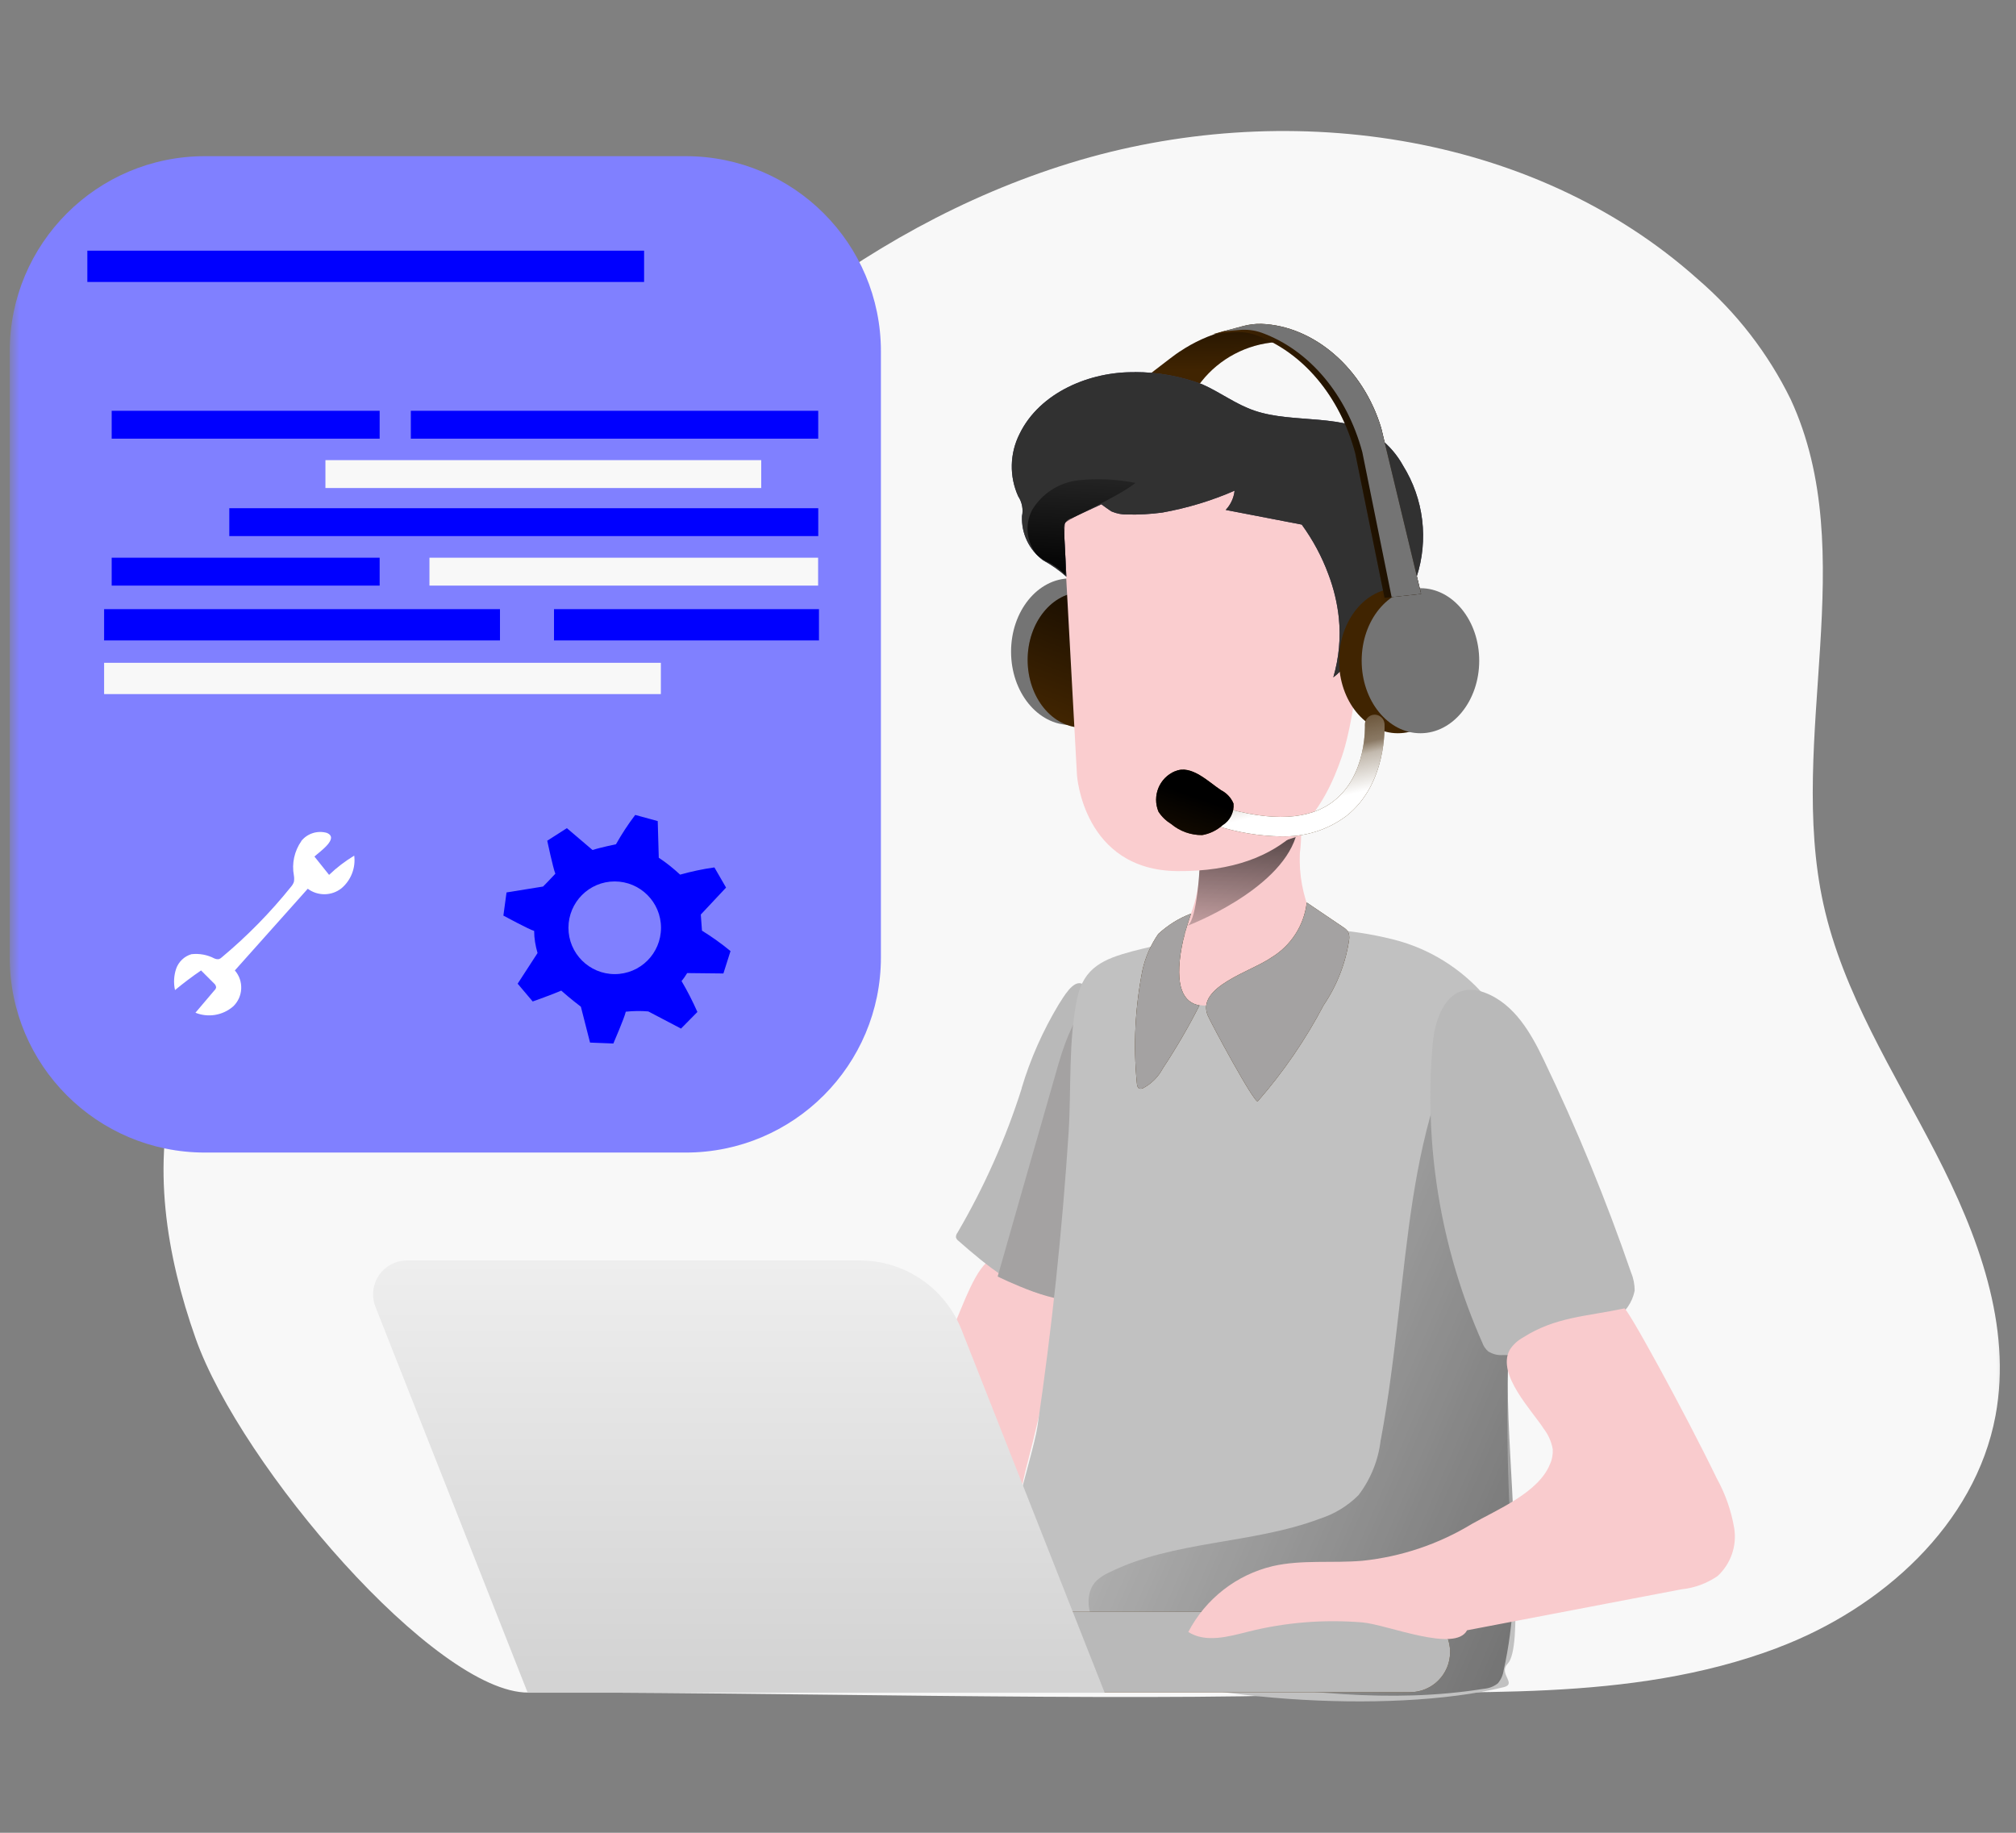 <svg width="154" height="140" viewBox="0 0 154 140" fill="none" xmlns="http://www.w3.org/2000/svg">
<rect x="0" y="0" width="154" height="140" fill="#808080" stroke="none"/>
<mask id="mask0_5240_12414" style="mask-type:luminance" maskUnits="userSpaceOnUse" x="0" y="0" width="154" height="140">
<path d="M153.742 0H0.742V140H153.742V0Z" fill="white"/>
</mask>
<g mask="url(#mask0_5240_12414)">
<path opacity="0.51" d="M15.141 38.82H8.531V40.95H15.141V38.82Z" fill="#402401"/>
<path d="M21.691 35.059H8.531V37.189H21.691V35.059Z" fill="#402401"/>
<path d="M135.805 125.86C143.725 122.87 150.885 116.47 152.435 108.14C153.715 101.27 151.075 94.3 147.875 88.09C144.675 81.88 140.786 75.87 139.286 69.05C136.496 56.36 142.246 42.29 136.786 30.5C135.066 26.99 132.645 23.86 129.675 21.31C116.995 9.98 97.966 7.45 81.725 12.46C65.486 17.47 51.935 29.16 41.956 42.92C37.846 48.59 34.266 54.65 29.776 60.02C23.796 67.18 16.035 73.47 13.445 82.41C11.556 88.87 12.695 95.88 14.945 102.24C18.395 111.99 33.276 129.33 40.355 129.29C56.136 129.21 86.415 129.99 101.045 129.42C112.005 128.99 124.315 130.2 135.795 125.87L135.805 125.86Z" fill="#F8F8F8"/>
<path d="M68.149 112.73C67.639 113.75 67.579 114.94 67.989 116.01C68.349 116.56 68.839 117.02 69.419 117.35L74.579 120.86C75.509 121.62 76.629 122.12 77.809 122.31C79.039 122.47 80.189 121.66 80.449 120.44C80.569 119.07 79.129 118.13 78.459 116.92C77.579 115.34 78.059 113.38 78.519 111.63C79.679 107.22 80.529 102.74 81.059 98.22C79.999 97.79 76.919 95.84 75.819 96.17C74.589 96.54 73.469 100 72.919 101.12C71.059 104.87 69.469 108.75 68.149 112.72V112.73Z" fill="#F9CBCD"/>
<path d="M78.053 83.119C76.833 86.969 75.183 90.669 73.143 94.159C73.063 94.259 73.023 94.379 73.023 94.509C73.053 94.629 73.133 94.729 73.233 94.799C75.393 96.689 77.723 98.659 80.563 99.069C80.753 99.109 80.943 99.099 81.113 99.019C81.273 98.899 81.393 98.739 81.453 98.539C83.173 94.309 83.993 89.769 83.843 85.209C83.803 82.939 83.623 80.679 83.303 78.429C83.233 77.879 83.183 75.459 82.713 75.179C81.993 74.749 81.203 76.239 80.883 76.709C79.673 78.719 78.713 80.869 78.043 83.119H78.053Z" fill="#B9B9B9"/>
<path d="M83.921 75.869C83.921 75.869 82.231 76.499 80.861 81.249C79.491 85.999 76.211 97.509 76.211 97.509C76.211 97.509 81.281 100.039 82.551 99.089C83.821 98.139 83.921 75.859 83.921 75.859V75.869Z" fill="#A4A2A2"/>
<path d="M98.302 70.982C101.061 70.832 103.831 71.102 106.511 71.782C109.201 72.472 111.621 73.982 113.431 76.082C115.281 78.552 116.312 81.522 116.402 84.602C116.482 87.662 116.311 90.722 115.881 93.752C115.161 100.882 114.971 108.052 115.311 115.202C115.391 116.912 116.371 125.862 115.171 127.082C114.421 127.852 115.921 128.622 114.851 128.882C106.131 130.982 90.481 129.952 82.222 126.452C80.121 125.562 78.022 124.322 76.981 122.292C75.862 120.092 78.891 111.392 79.251 108.952C80.352 101.502 81.141 94.002 81.632 86.472C81.841 83.142 81.602 79.552 82.281 76.272C82.781 73.892 84.311 73.252 86.511 72.662C90.362 71.662 94.302 71.092 98.281 70.972L98.302 70.982Z" fill="#C1C1C1"/>
<path d="M105.472 109.972C105.302 111.512 104.712 112.982 103.772 114.212C102.952 115.032 101.952 115.642 100.842 116.002C95.642 117.962 89.712 117.652 84.732 120.112C84.382 120.262 84.052 120.482 83.772 120.732C82.812 121.682 83.082 123.352 83.843 124.472C85.543 126.952 88.832 127.652 91.802 128.112C98.932 129.232 106.212 130.152 113.342 129.002C113.732 128.972 114.102 128.832 114.412 128.592C114.662 128.302 114.812 127.952 114.862 127.582C116.482 120.412 115.202 112.932 115.172 105.582C115.172 101.342 115.542 97.092 115.262 92.862C115.122 90.232 114.572 87.632 113.642 85.172C112.982 83.492 111.042 79.792 109.882 83.232C108.032 88.692 107.502 94.572 106.842 100.262C106.472 103.502 106.082 106.752 105.482 109.962L105.472 109.972Z" fill="url(#paint0_linear_5240_12414)"/>
<path d="M47.242 123.121H107.702C109.402 123.121 110.772 124.491 110.772 126.191C110.772 127.891 109.402 129.261 107.702 129.261H47.242C45.542 129.261 44.172 127.891 44.172 126.191C44.172 124.491 45.542 123.121 47.242 123.121Z" fill="#402401"/>
<path d="M47.242 123.121H107.702C109.402 123.121 110.772 124.491 110.772 126.191C110.772 127.891 109.402 129.261 107.702 129.261H47.242C45.542 129.261 44.172 127.891 44.172 126.191C44.172 124.491 45.542 123.121 47.242 123.121Z" fill="#B9B9B9"/>
<path d="M91.634 76.789C90.394 76.589 89.704 75.349 90.254 72.349C90.314 72.019 90.394 71.699 90.484 71.369C90.484 71.309 90.514 71.249 90.534 71.189C90.664 70.729 90.824 70.259 90.974 69.799C91.394 68.699 91.614 67.529 91.624 66.349C91.514 65.499 91.594 64.629 91.844 63.799C92.154 63.129 92.624 62.549 93.234 62.119C94.574 61.089 98.474 59.159 99.224 61.709C99.424 62.859 99.444 64.029 99.294 65.189C99.224 66.789 99.514 68.389 100.154 69.859C100.964 71.499 94.684 77.269 91.644 76.779L91.634 76.789Z" fill="#F9CBCD"/>
<path d="M90.75 70.701C90.75 70.701 97.65 68.081 98.98 63.941L91.63 66.341C91.63 66.341 91.45 70.131 90.75 70.691V70.701Z" fill="url(#paint1_linear_5240_12414)"/>
<path d="M109.451 79.649C108.751 87.479 110.041 95.349 113.221 102.539C113.311 102.809 113.471 103.039 113.681 103.229C114.021 103.439 114.411 103.539 114.801 103.509C117.881 103.579 120.891 102.609 123.351 100.759C124.141 100.279 124.691 99.499 124.871 98.589C124.871 98.119 124.781 97.649 124.601 97.219C122.691 91.669 120.461 86.239 117.921 80.949C116.981 78.989 115.711 76.689 113.431 75.829C110.681 74.789 109.641 77.599 109.451 79.649Z" fill="#B9B9B9"/>
<path d="M96.081 84.121C98.041 81.881 99.731 79.411 101.111 76.781C102.131 75.271 102.801 73.561 103.061 71.761C103.091 71.561 103.061 71.351 102.971 71.161C102.881 71.031 102.761 70.921 102.631 70.841L99.821 68.941C99.621 70.681 98.621 72.231 97.121 73.141C95.621 74.201 91.341 75.371 92.261 77.571C92.491 78.121 95.851 84.381 96.091 84.131L96.081 84.121Z" fill="#402401"/>
<path d="M91.63 76.789C90.79 78.449 89.85 80.059 88.82 81.619C88.481 82.259 87.96 82.779 87.32 83.119C87.24 83.159 87.141 83.179 87.05 83.159C86.891 83.099 86.851 82.889 86.841 82.709C86.561 79.839 86.711 76.939 87.271 74.109C87.491 73.119 87.9 72.179 88.481 71.339C89.21 70.669 90.05 70.139 90.981 69.789C90.831 70.249 90.68 70.709 90.54 71.179C90.52 71.219 90.501 71.269 90.501 71.319V71.359C90.41 71.679 90.331 71.999 90.271 72.339C89.711 75.359 90.4 76.599 91.63 76.799V76.789Z" fill="#402401"/>
<path d="M96.081 84.121C98.041 81.881 99.731 79.411 101.111 76.781C102.131 75.271 102.801 73.561 103.061 71.761C103.091 71.561 103.061 71.351 102.971 71.161C102.881 71.031 102.761 70.921 102.631 70.841L99.821 68.941C99.621 70.681 98.621 72.231 97.121 73.141C95.621 74.201 91.341 75.371 92.261 77.571C92.491 78.121 95.851 84.381 96.091 84.131L96.081 84.121Z" fill="#A4A2A2"/>
<path d="M91.63 76.789C90.79 78.449 89.85 80.059 88.82 81.619C88.481 82.259 87.96 82.779 87.32 83.119C87.24 83.159 87.141 83.179 87.05 83.159C86.891 83.099 86.851 82.889 86.841 82.709C86.561 79.839 86.711 76.939 87.271 74.109C87.491 73.119 87.9 72.179 88.481 71.339C89.21 70.669 90.05 70.139 90.981 69.789C90.831 70.249 90.68 70.709 90.54 71.179C90.52 71.219 90.501 71.269 90.501 71.319V71.359C90.41 71.679 90.331 71.999 90.271 72.339C89.711 75.359 90.4 76.599 91.63 76.799V76.789Z" fill="#A4A2A2"/>
<path d="M112.073 124.531L128.453 121.401C129.443 121.301 130.383 120.951 131.203 120.391C132.213 119.461 132.693 118.081 132.473 116.721C132.243 115.381 131.793 114.101 131.133 112.911C128.803 108.091 124.083 99.441 124.053 99.951C121.193 100.561 118.813 100.591 116.353 102.161C115.933 102.391 115.573 102.721 115.313 103.131C114.333 105.001 117.023 107.731 117.933 109.151C118.283 109.601 118.513 110.141 118.613 110.701C118.633 111.101 118.563 111.501 118.393 111.861C117.503 114.041 114.353 115.311 112.413 116.421C109.873 117.961 107.033 118.911 104.083 119.221C101.793 119.421 99.453 119.121 97.223 119.631C94.443 120.291 92.093 122.131 90.773 124.661C92.103 125.511 93.833 125.021 95.373 124.631C98.213 123.921 101.153 123.691 104.073 123.931C105.963 124.091 111.183 126.281 112.073 124.521V124.531Z" fill="#F9CBCD"/>
<path d="M84.379 129.301H40.309L28.679 99.821C28.159 98.491 28.809 96.981 30.139 96.461C30.439 96.341 30.759 96.281 31.089 96.281H65.679C69.109 96.281 72.189 98.381 73.449 101.571L84.389 129.311L84.379 129.301Z" fill="url(#paint2_linear_5240_12414)"/>
<path d="M90.13 26.851C91.2 26.131 92.39 25.591 93.64 25.271C94.91 25.021 96.63 25.171 97.49 26.131C95.24 26.291 93.17 27.381 91.77 29.151C91.71 29.261 91.6 29.351 91.48 29.401C91.38 29.411 91.27 29.401 91.18 29.341C90.66 29.151 86.8 30.031 86.57 29.561C86.57 29.561 89.65 27.141 90.12 26.851H90.13Z" fill="#402401"/>
<path d="M90.13 26.851C91.2 26.131 92.39 25.591 93.64 25.271C94.91 25.021 96.63 25.171 97.49 26.131C95.24 26.291 93.17 27.381 91.77 29.151C91.71 29.261 91.6 29.351 91.48 29.401C91.38 29.411 91.27 29.401 91.18 29.341C90.66 29.151 86.8 30.031 86.57 29.561C86.57 29.561 89.65 27.141 90.12 26.851H90.13Z" fill="url(#paint3_linear_5240_12414)"/>
<path d="M81.774 55.38C84.282 55.38 86.314 52.873 86.314 49.78C86.314 46.687 84.282 44.18 81.774 44.18C79.267 44.18 77.234 46.687 77.234 49.78C77.234 52.873 79.267 55.38 81.774 55.38Z" fill="#747474"/>
<path d="M82.7 55.59C85.02 55.59 86.9 53.271 86.9 50.41C86.9 47.55 85.02 45.23 82.7 45.23C80.38 45.23 78.5 47.55 78.5 50.41C78.5 53.271 80.38 55.59 82.7 55.59Z" fill="#402401"/>
<path d="M82.7 55.59C85.02 55.59 86.9 53.271 86.9 50.41C86.9 47.55 85.02 45.23 82.7 45.23C80.38 45.23 78.5 47.55 78.5 50.41C78.5 53.271 80.38 55.59 82.7 55.59Z" fill="url(#paint4_linear_5240_12414)"/>
<path d="M81.219 39.98L82.269 59.21C82.269 59.21 82.739 66.47 89.929 66.54C98.569 66.63 101.199 61.6 102.509 57.78C103.819 53.96 105.009 42.73 102.509 39.62C100.009 36.51 85.949 28.87 81.219 39.98Z" fill="#FACDCF"/>
<path d="M86.69 28.432C83.3 28.372 79.43 29.952 77.88 33.152C77.13 34.642 77.09 36.392 77.78 37.912C78.07 38.352 78.18 38.902 78.07 39.422C78.01 40.742 78.61 42.002 79.67 42.792C80.31 43.142 80.92 43.562 81.46 44.052L81.28 40.472C81.19 40.072 81.45 39.672 81.85 39.582L84.13 38.522C84.13 38.522 84.83 39.032 84.92 39.072C85.3 39.232 85.71 39.312 86.12 39.302C87.01 39.322 87.91 39.272 88.79 39.152C90.69 38.812 92.54 38.252 94.31 37.482C94.25 38.032 94.01 38.552 93.63 38.952L99.44 40.072C100.29 41.242 100.98 42.522 101.48 43.882C101.88 44.942 102.15 46.052 102.27 47.182C102.43 48.712 102.28 50.262 101.85 51.742C102.25 51.442 102.59 51.082 102.87 50.672C103.4 51.032 103.98 51.312 104.59 51.492C104.72 51.542 104.86 51.552 104.99 51.522C105.27 51.442 105.33 51.102 105.36 50.842C105.59 48.432 107.39 46.392 108.21 44.082C109.14 41.232 108.76 38.112 107.18 35.572C106.73 34.752 106.11 34.032 105.37 33.462C102.69 31.502 98.89 32.402 95.84 31.372C94.39 30.882 93.22 29.962 91.83 29.352C90.18 28.732 88.43 28.422 86.67 28.422L86.69 28.432Z" fill="#3F3D56"/>
<path d="M86.69 28.432C83.3 28.372 79.43 29.952 77.88 33.152C77.13 34.642 77.09 36.392 77.78 37.912C78.07 38.352 78.18 38.902 78.07 39.422C78.01 40.742 78.61 42.002 79.67 42.792C80.31 43.142 80.92 43.562 81.46 44.052L81.28 40.472C81.19 40.072 81.45 39.672 81.85 39.582L84.13 38.522C84.13 38.522 84.83 39.032 84.92 39.072C85.3 39.232 85.71 39.312 86.12 39.302C87.01 39.322 87.91 39.272 88.79 39.152C90.69 38.812 92.54 38.252 94.31 37.482C94.25 38.032 94.01 38.552 93.63 38.952L99.44 40.072C100.29 41.242 100.98 42.522 101.48 43.882C101.88 44.942 102.15 46.052 102.27 47.182C102.43 48.712 102.28 50.262 101.85 51.742C102.25 51.442 102.59 51.082 102.87 50.672C103.4 51.032 103.98 51.312 104.59 51.492C104.72 51.542 104.86 51.552 104.99 51.522C105.27 51.442 105.33 51.102 105.36 50.842C105.59 48.432 107.39 46.392 108.21 44.082C109.14 41.232 108.76 38.112 107.18 35.572C106.73 34.752 106.11 34.032 105.37 33.462C102.69 31.502 98.89 32.402 95.84 31.372C94.39 30.882 93.22 29.962 91.83 29.352C90.18 28.732 88.43 28.422 86.67 28.422L86.69 28.432Z" fill="#313131"/>
<path d="M106.779 56.01C109.259 56.01 111.269 53.529 111.269 50.47C111.269 47.41 109.259 44.93 106.779 44.93C104.299 44.93 102.289 47.41 102.289 50.47C102.289 53.529 104.299 56.01 106.779 56.01Z" fill="#402401"/>
<path d="M106.779 56.01C109.259 56.01 111.269 53.529 111.269 50.47C111.269 47.41 109.259 44.93 106.779 44.93C104.299 44.93 102.289 47.41 102.289 50.47C102.289 53.529 104.299 56.01 106.779 56.01Z" fill="url(#paint5_linear_5240_12414)"/>
<path d="M108.506 56.01C110.985 56.01 112.996 53.529 112.996 50.47C112.996 47.41 110.985 44.93 108.506 44.93C106.026 44.93 104.016 47.41 104.016 50.47C104.016 53.529 106.026 56.01 108.506 56.01Z" fill="#747474"/>
<path d="M108.544 45.369L106.304 45.609L105.764 45.669L103.524 34.619C102.354 30.249 99.504 26.889 95.924 25.589C95.374 25.399 94.784 25.329 94.194 25.379L92.664 25.519L93.414 25.319L94.914 24.919C95.384 24.789 95.864 24.729 96.354 24.739C100.354 24.889 104.134 28.109 105.514 32.719L108.554 45.359L108.544 45.369Z" fill="#402401"/>
<path d="M108.544 45.369L106.304 45.609L105.764 45.669L103.524 34.619C102.354 30.249 99.504 26.889 95.924 25.589C95.374 25.399 94.784 25.329 94.194 25.379L92.664 25.519L93.414 25.319L94.914 24.919C95.384 24.789 95.864 24.729 96.354 24.739C100.354 24.889 104.134 28.109 105.514 32.719L108.554 45.359L108.544 45.369Z" fill="url(#paint6_linear_5240_12414)"/>
<path d="M108.544 45.369L106.304 45.609L104.064 34.529C102.874 30.119 99.994 26.729 96.384 25.419C95.824 25.219 95.224 25.149 94.634 25.209L93.414 25.319L94.914 24.919C95.384 24.789 95.864 24.729 96.354 24.739C100.344 24.889 104.134 28.109 105.514 32.719L108.554 45.359L108.544 45.369Z" fill="#747474"/>
<path d="M15.652 11.93H52.382C60.612 11.93 67.292 18.6 67.292 26.84V73.13C67.292 81.36 60.622 88.04 52.382 88.04H15.652C7.422 88.04 0.742 81.37 0.742 73.13V26.84C0.742 18.61 7.412 11.93 15.652 11.93Z" fill="#8080FF"/>
<path d="M49.202 19.148H6.672V21.538H49.202V19.148Z" fill="#0000FF"/>
<path d="M50.483 50.629H7.953V53.019H50.483V50.629Z" fill="#F8F8F8"/>
<path d="M38.193 46.531H7.953V48.921H38.193V46.531Z" fill="#0000FF"/>
<path d="M62.56 46.531H42.32V48.921H62.56V46.531Z" fill="#0000FF"/>
<path d="M62.503 31.379H31.383V33.509H62.503V31.379Z" fill="#0000FF"/>
<path d="M58.149 35.148H24.859V37.278H58.149V35.148Z" fill="#F8F8F8"/>
<path d="M29.001 31.379H8.531V33.509H29.001V31.379Z" fill="#0000FF"/>
<path d="M62.506 38.82H17.516V40.95H62.506V38.82Z" fill="#0000FF"/>
<path d="M62.495 42.602H32.805V44.732H62.495V42.602Z" fill="#F8F8F8"/>
<path d="M29.001 42.602H8.531V44.732H29.001V42.602Z" fill="#0000FF"/>
<path d="M23.019 64.249C22.489 65.009 22.279 65.949 22.449 66.869C22.479 67.029 22.479 67.209 22.449 67.369C22.399 67.509 22.319 67.639 22.229 67.739C20.649 69.709 18.869 71.519 16.929 73.139C16.879 73.189 16.809 73.229 16.739 73.259C16.609 73.289 16.479 73.259 16.369 73.209C15.829 72.929 15.219 72.819 14.619 72.889C14.079 73.049 13.649 73.459 13.459 73.989C13.279 74.519 13.249 75.089 13.369 75.629C14.009 75.099 14.669 74.599 15.359 74.129L16.339 75.109C16.439 75.189 16.509 75.309 16.509 75.439C16.489 75.519 16.449 75.589 16.389 75.639L14.929 77.359C15.899 77.749 17.009 77.569 17.809 76.879C18.579 76.149 18.639 74.929 17.939 74.129L23.509 67.889C24.279 68.459 25.339 68.449 26.089 67.849C26.809 67.239 27.179 66.299 27.059 65.359C26.369 65.779 25.719 66.269 25.139 66.829L24.019 65.429C24.419 65.059 25.949 64.019 24.959 63.619C24.239 63.419 23.469 63.669 23.009 64.249H23.019Z" fill="white"/>
<path d="M55.263 74.35L55.803 72.65C55.113 72.08 54.383 71.56 53.623 71.09L53.533 69.86L55.463 67.8L54.573 66.26C53.693 66.38 52.813 66.57 51.953 66.81C51.443 66.34 50.903 65.9 50.323 65.52L50.243 62.72L48.523 62.25C47.983 62.96 47.493 63.71 47.053 64.49C47.053 64.49 45.843 64.74 45.263 64.93L43.303 63.26L41.803 64.22C41.803 64.22 42.243 66.3 42.423 66.74C42.003 67.2 41.483 67.72 41.483 67.72L38.693 68.17L38.453 69.94C38.453 69.94 40.413 71 40.803 71.11C40.803 71.68 40.903 72.25 41.063 72.8L39.543 75.14L40.693 76.5C40.693 76.5 42.213 75.96 42.873 75.67C43.493 76.23 44.373 76.9 44.373 76.9L45.073 79.64L46.853 79.71C46.853 79.71 47.713 77.72 47.803 77.28C48.373 77.22 48.953 77.21 49.523 77.26L52.023 78.57L53.273 77.3C52.913 76.49 52.513 75.7 52.063 74.94C52.223 74.75 52.363 74.54 52.493 74.33L55.253 74.36L55.263 74.35ZM46.963 74.41C45.013 74.41 43.423 72.83 43.423 70.87C43.423 68.92 45.003 67.33 46.953 67.33C48.903 67.33 50.493 68.91 50.493 70.87C50.493 72.83 48.913 74.41 46.953 74.41H46.963Z" fill="#0000FF"/>
<path d="M78.811 39.009C79.561 37.719 80.881 36.859 82.361 36.689C83.821 36.529 85.301 36.599 86.741 36.889C85.341 38.009 81.421 39.679 81.351 39.979C81.301 40.509 81.291 41.039 81.331 41.569C81.381 42.339 81.411 43.149 81.401 43.919C81.041 43.569 80.641 43.259 80.201 43.009C79.821 42.859 79.481 42.639 79.191 42.359C78.421 41.409 78.271 40.099 78.821 38.999L78.811 39.009Z" fill="url(#paint7_linear_5240_12414)"/>
<path d="M97.863 63.891C96.173 63.861 94.493 63.581 92.883 63.061C92.483 62.961 92.243 62.551 92.343 62.151C92.443 61.751 92.853 61.511 93.253 61.611C93.273 61.611 93.293 61.611 93.303 61.631C97.153 62.791 100.053 62.641 101.903 61.171C104.423 59.191 104.263 55.421 104.263 55.381C104.243 54.971 104.563 54.611 104.973 54.591C105.383 54.571 105.743 54.891 105.763 55.301C105.763 55.481 105.963 59.891 102.833 62.341C101.393 63.411 99.643 63.951 97.853 63.881L97.863 63.891Z" fill="#402401"/>
<path d="M97.863 63.891C96.173 63.861 94.493 63.581 92.883 63.061C92.483 62.961 92.243 62.551 92.343 62.151C92.443 61.751 92.853 61.511 93.253 61.611C93.273 61.611 93.293 61.611 93.303 61.631C97.153 62.791 100.053 62.641 101.903 61.171C104.423 59.191 104.263 55.421 104.263 55.381C104.243 54.971 104.563 54.611 104.973 54.591C105.383 54.571 105.743 54.891 105.763 55.301C105.763 55.481 105.963 59.891 102.833 62.341C101.393 63.411 99.643 63.951 97.853 63.881L97.863 63.891Z" fill="url(#paint8_linear_5240_12414)"/>
<path d="M93.274 60.36C93.704 60.58 94.044 60.94 94.224 61.38C94.284 62.05 93.954 62.69 93.384 63.04C92.944 63.43 92.414 63.69 91.834 63.79C90.974 63.8 90.134 63.5 89.474 62.95C89.084 62.71 88.744 62.39 88.494 62C87.994 60.79 88.564 59.41 89.764 58.91C89.764 58.91 89.774 58.91 89.784 58.91C91.004 58.38 92.314 59.73 93.274 60.36Z" fill="#402401"/>
<path d="M93.274 60.36C93.704 60.58 94.044 60.94 94.224 61.38C94.284 62.05 93.954 62.69 93.384 63.04C92.944 63.43 92.414 63.69 91.834 63.79C90.974 63.8 90.134 63.5 89.474 62.95C89.084 62.71 88.744 62.39 88.494 62C87.994 60.79 88.564 59.41 89.764 58.91C89.764 58.91 89.774 58.91 89.784 58.91C91.004 58.38 92.314 59.73 93.274 60.36Z" fill="url(#paint9_linear_5240_12414)"/>
</g>
<defs>
<linearGradient id="paint0_linear_5240_12414" x1="169.186" y1="163.713" x2="71.043" y2="121.641" gradientUnits="userSpaceOnUse">
<stop/>
<stop offset="1" stop-opacity="0"/>
</linearGradient>
<linearGradient id="paint1_linear_5240_12414" x1="95.192" y1="57.484" x2="93.744" y2="74.645" gradientUnits="userSpaceOnUse">
<stop/>
<stop offset="1" stop-opacity="0"/>
</linearGradient>
<linearGradient id="paint2_linear_5240_12414" x1="55.22" y1="95.188" x2="55.22" y2="128.208" gradientUnits="userSpaceOnUse">
<stop stop-color="#EFEFEF"/>
<stop offset="1" stop-color="#D3D3D3"/>
</linearGradient>
<linearGradient id="paint3_linear_5240_12414" x1="96.75" y1="20.061" x2="96.882" y2="28.18" gradientUnits="userSpaceOnUse">
<stop/>
<stop offset="1" stop-opacity="0"/>
</linearGradient>
<linearGradient id="paint4_linear_5240_12414" x1="86.7" y1="40.174" x2="81.09" y2="54.823" gradientUnits="userSpaceOnUse">
<stop/>
<stop offset="1" stop-opacity="0"/>
</linearGradient>
<linearGradient id="paint5_linear_5240_12414" x1="111.527" y1="50.317" x2="106.177" y2="51.052" gradientUnits="userSpaceOnUse">
<stop/>
<stop offset="1" stop-opacity="0"/>
</linearGradient>
<linearGradient id="paint6_linear_5240_12414" x1="109.456" y1="31.304" x2="96.713" y2="34.445" gradientUnits="userSpaceOnUse">
<stop/>
<stop offset="1" stop-opacity="0"/>
</linearGradient>
<linearGradient id="paint7_linear_5240_12414" x1="79.079" y1="44.207" x2="79.664" y2="33.218" gradientUnits="userSpaceOnUse">
<stop/>
<stop offset="1" stop-opacity="0"/>
</linearGradient>
<linearGradient id="paint8_linear_5240_12414" x1="98.261" y1="53.021" x2="100.234" y2="61.381" gradientUnits="userSpaceOnUse">
<stop offset="0.02" stop-color="white" stop-opacity="0"/>
<stop offset="0.58" stop-color="white" stop-opacity="0.39"/>
<stop offset="0.68" stop-color="white" stop-opacity="0.68"/>
<stop offset="1" stop-color="white"/>
</linearGradient>
<linearGradient id="paint9_linear_5240_12414" x1="89.015" y1="60.067" x2="85.61" y2="69.838" gradientUnits="userSpaceOnUse">
<stop/>
<stop offset="1" stop-opacity="0"/>
</linearGradient>
</defs>
</svg>
